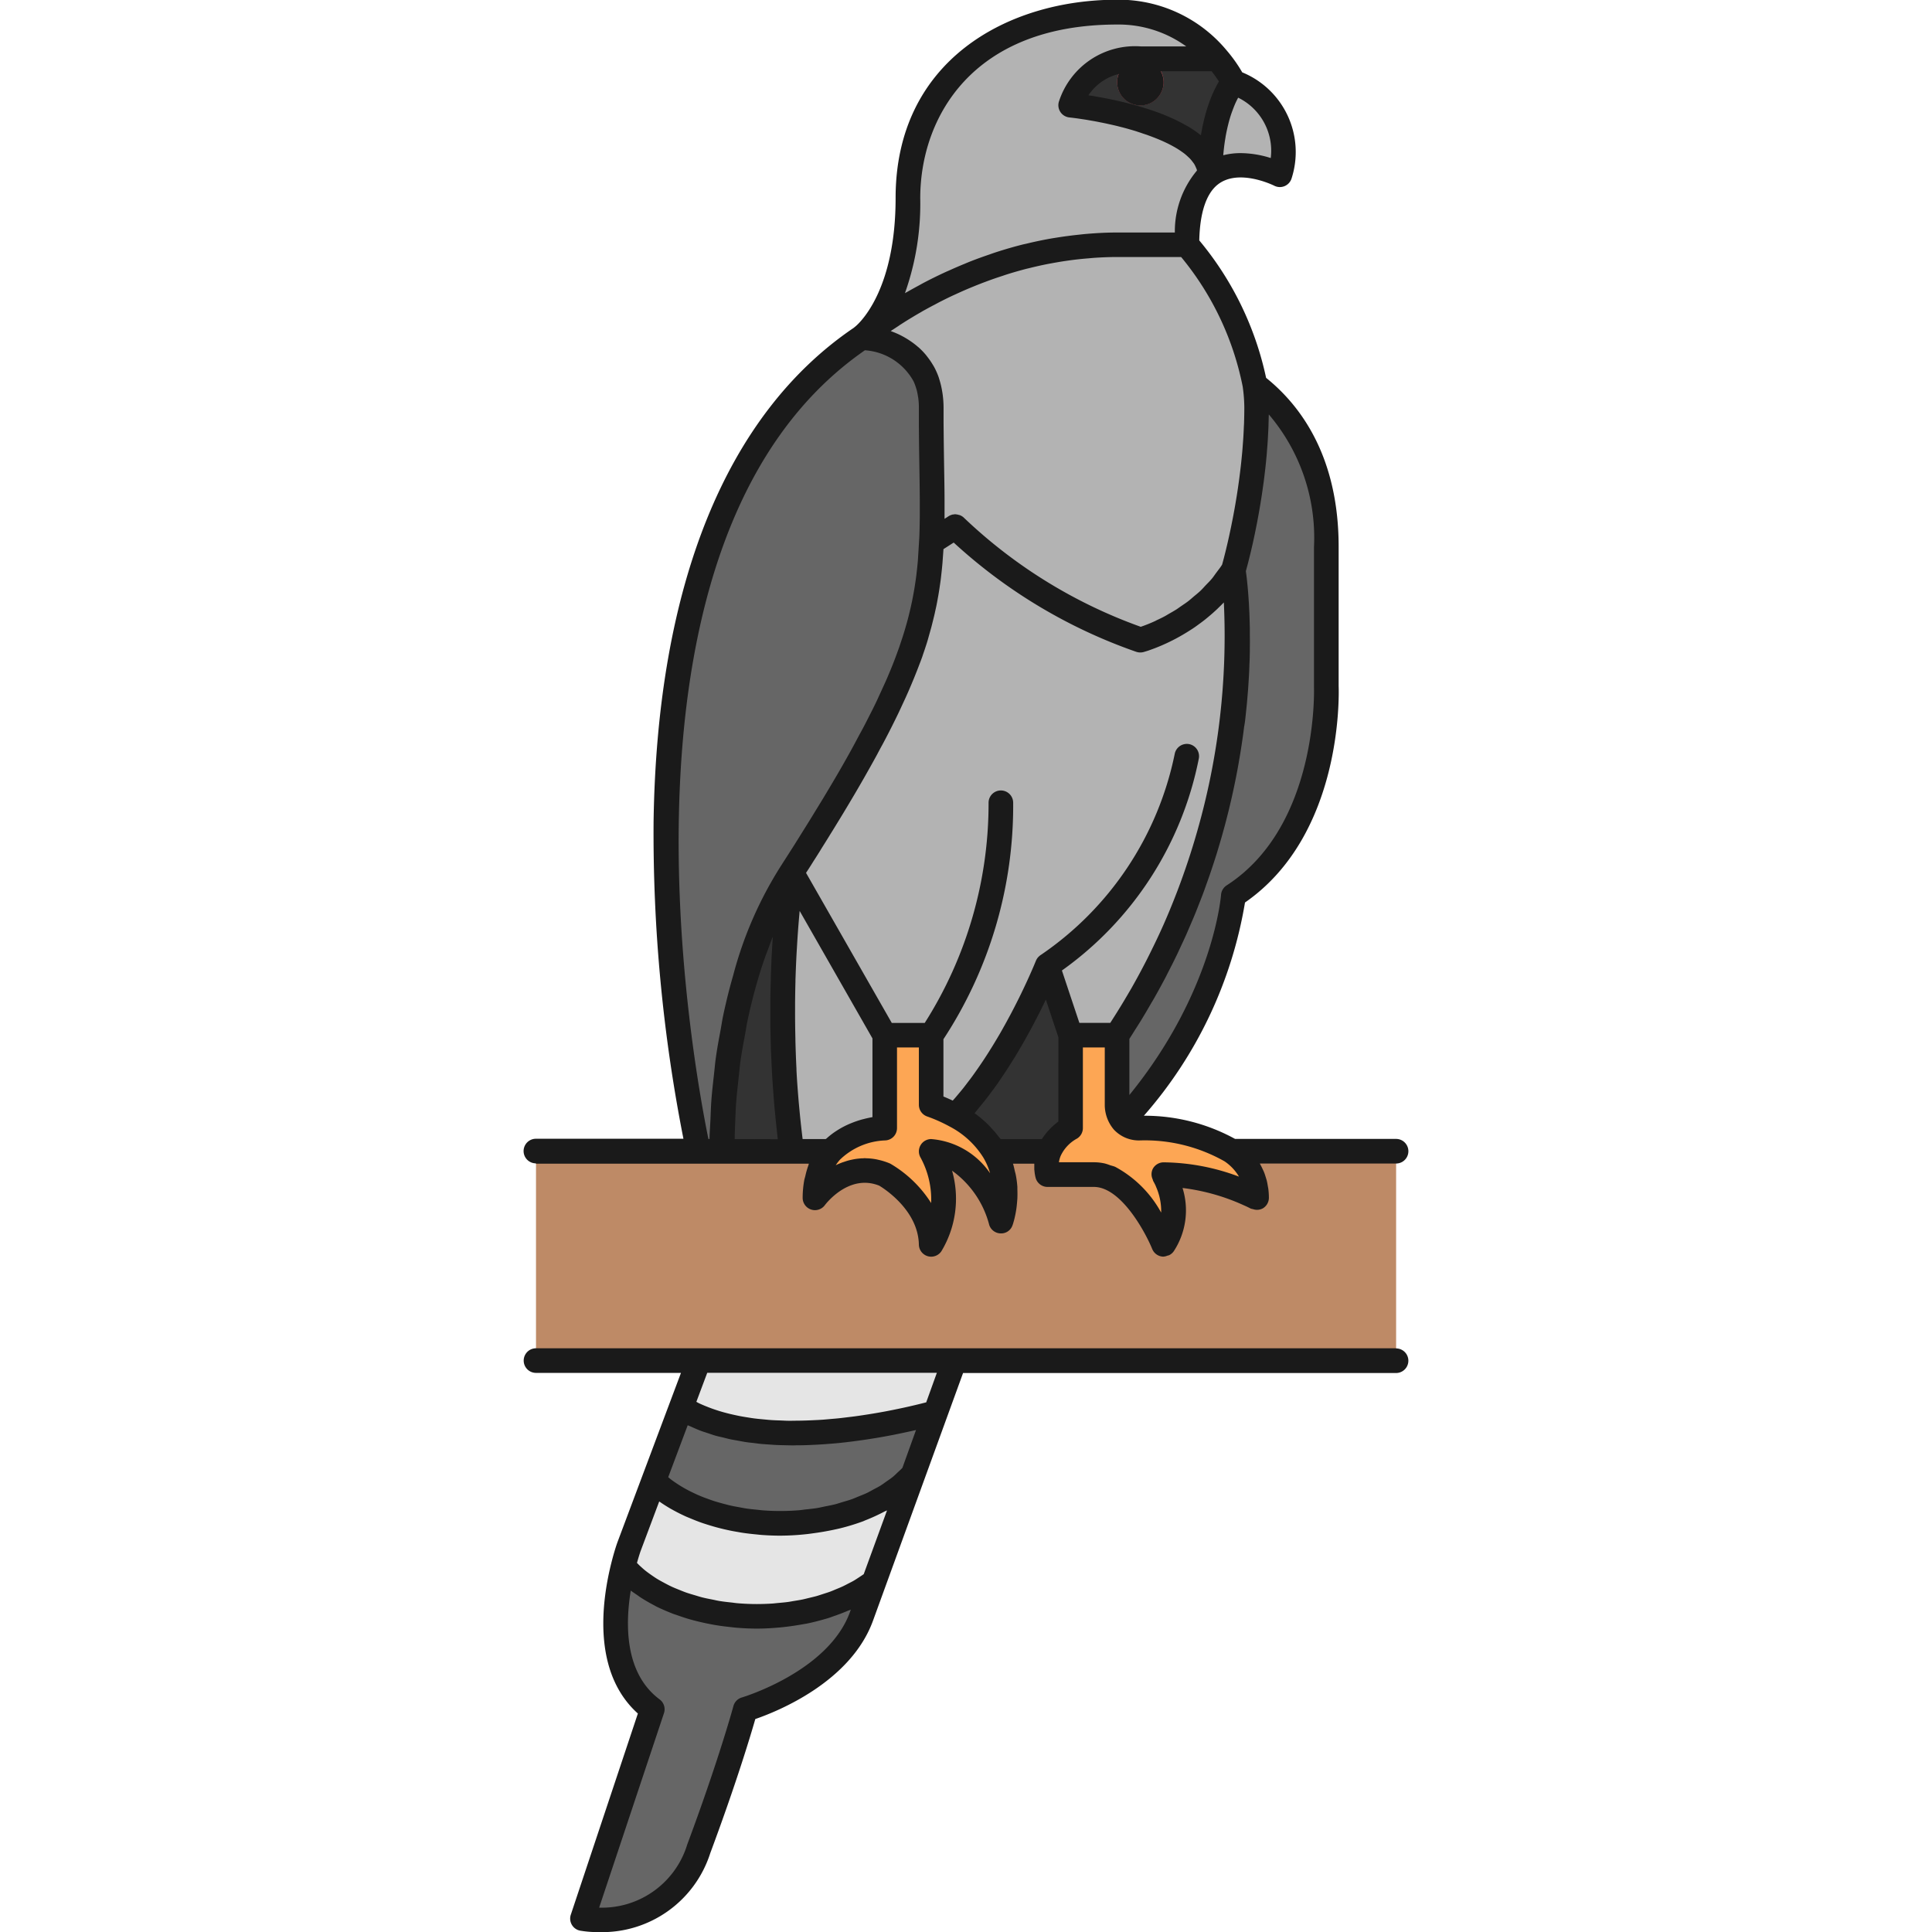 <?xml version="1.0" encoding="utf-8"?>
<!-- Uploaded to: SVG Repo, www.svgrepo.com, Generator: SVG Repo Mixer Tools -->
<svg width="800px" height="800px" viewBox="-31.93 0 117.794 117.794" xmlns="http://www.w3.org/2000/svg">
  <g id="Group_1617" data-name="Group 1617" transform="translate(-726.736 -856.077)">
    <g id="Group_1615" data-name="Group 1615">
      <g id="Group_1530" data-name="Group 1530">
        <g id="Group_1529" data-name="Group 1529">
          <g id="Group_1528" data-name="Group 1528">
            <path id="Path_979" data-name="Path 979" d="M747.328,876.67s.062-.045.161-.132C747.384,876.622,747.328,876.67,747.328,876.67Z" fill="none"/>
          </g>
        </g>
      </g>
      <g id="Group_1533" data-name="Group 1533">
        <g id="Group_1532" data-name="Group 1532">
          <g id="Group_1531" data-name="Group 1531">
            <path id="Path_980" data-name="Path 980" d="M760.084,862.5c.877-3.037,4.252-2.835,4.252-2.835h4.7a7.848,7.848,0,0,0-6.115-2.835c-6.374,0-12.756,3.466-12.756,11.339,0,5.613-2.081,7.848-2.674,8.372A26.22,26.22,0,0,1,762.919,871h4.252c0-2.338.6-3.6,1.417-4.243v-.009C768.588,863.413,760.084,862.5,760.084,862.5Z" fill="#b3b3b3"/>
          </g>
        </g>
      </g>
      <g id="Group_1536" data-name="Group 1536">
        <g id="Group_1535" data-name="Group 1535">
          <g id="Group_1534" data-name="Group 1534">
            <path id="Path_981" data-name="Path 981" d="M772.84,866.749a4.576,4.576,0,0,0-2.835-5.67s-1.417,1.645-1.417,5.679C770.267,865.429,772.84,866.749,772.84,866.749Z" fill="#b3b3b3"/>
          </g>
        </g>
      </g>
      <g id="Group_1539" data-name="Group 1539">
        <g id="Group_1538" data-name="Group 1538">
          <g id="Group_1537" data-name="Group 1537">
            <circle id="Ellipse_129" data-name="Ellipse 129" cx="1.417" cy="1.417" r="1.417" transform="translate(762.919 859.662)" fill="#7a7a7a"/>
          </g>
        </g>
      </g>
      <g id="Group_1542" data-name="Group 1542">
        <g id="Group_1541" data-name="Group 1541">
          <g id="Group_1540" data-name="Group 1540">
            <path id="Path_982" data-name="Path 982" d="M769.034,859.662h-4.7s-3.375-.2-4.252,2.835c0,0,8.5.916,8.5,4.252v.009c0-4.034,1.417-5.679,1.417-5.679A7.417,7.417,0,0,0,769.034,859.662Z" fill="#333"/>
          </g>
        </g>
      </g>
      <g id="Group_1545" data-name="Group 1545">
        <g id="Group_1544" data-name="Group 1544">
          <g id="Group_1543" data-name="Group 1543">
            <path id="Path_983" data-name="Path 983" d="M751.586,882.091c0-.076,0-.15,0-.227C751.584,881.941,751.585,882.015,751.586,882.091Z" fill="none"/>
          </g>
        </g>
      </g>
      <g id="Group_1548" data-name="Group 1548">
        <g id="Group_1547" data-name="Group 1547">
          <g id="Group_1546" data-name="Group 1546">
            <path id="Path_984" data-name="Path 984" d="M751.594,882.948v0Z" fill="none"/>
          </g>
        </g>
      </g>
      <g id="Group_1551" data-name="Group 1551">
        <g id="Group_1550" data-name="Group 1550">
          <g id="Group_1549" data-name="Group 1549">
            <path id="Path_985" data-name="Path 985" d="M751.593,883.575a.75.75,0,0,1-.75-.741l-.007-.737a.749.749,0,0,1,.744-.755h0a.751.751,0,0,1,.752.744l.007.73a.75.75,0,0,1-.741.759Z" fill="#7a7a7a"/>
          </g>
        </g>
      </g>
      <g id="Group_1554" data-name="Group 1554">
        <g id="Group_1553" data-name="Group 1553">
          <g id="Group_1552" data-name="Group 1552">
            <path id="Path_986" data-name="Path 986" d="M751.584,882.614a.749.749,0,0,1-.75-.745c0-.309,0-.623,0-.947a.75.75,0,0,1,1.5,0c0,.32,0,.632,0,.937v.005a.75.75,0,0,1-.745.75Z" fill="#7a7a7a"/>
          </g>
        </g>
      </g>
      <g id="Group_1557" data-name="Group 1557">
        <g id="Group_1556" data-name="Group 1556">
          <g id="Group_1555" data-name="Group 1555">
            <path id="Path_987" data-name="Path 987" d="M745.466,927.026h-2.39a.75.75,0,0,1,0-1.5h2.39a.75.75,0,0,1,0,1.5Z" fill="#7a7a7a"/>
          </g>
        </g>
      </g>
      <g id="Group_1560" data-name="Group 1560">
        <g id="Group_1559" data-name="Group 1559">
          <g id="Group_1558" data-name="Group 1558">
            <path id="Path_988" data-name="Path 988" d="M775.675,897.93v-8.5c0-5.435-2.364-8.371-4.361-9.884a9.919,9.919,0,0,1,.109,1.38,39.737,39.737,0,0,1-1.418,9.921,43.255,43.255,0,0,1-7.086,28.347v4.252a1.6,1.6,0,0,0,.36,1c6.259-6.968,6.726-13.758,6.726-13.758C776.049,906.787,775.675,897.93,775.675,897.93Z" fill="#666"/>
          </g>
        </g>
      </g>
      <g id="Group_1563" data-name="Group 1563">
        <g id="Group_1562" data-name="Group 1562">
          <g id="Group_1561" data-name="Group 1561">
            <path id="Path_989" data-name="Path 989" d="M743.076,910.018a.751.751,0,0,1-.75-.75.751.751,0,0,1,.119-.405c.281-.437.551-.859.813-1.274a.75.75,0,0,1,1.384.4.742.742,0,0,1-.116.4c-.265.418-.536.844-.819,1.283A.748.748,0,0,1,743.076,910.018Z" fill="#7a7a7a"/>
          </g>
        </g>
      </g>
      <g id="Group_1566" data-name="Group 1566">
        <g id="Group_1565" data-name="Group 1565">
          <g id="Group_1564" data-name="Group 1564">
            <path id="Path_990" data-name="Path 990" d="M760.084,924.859V919.19l-1.417-4.252s-2.242,5.68-5.6,9.167a6,6,0,0,1,2.342,2.171h3.378A2.991,2.991,0,0,1,760.084,924.859Z" fill="#333"/>
          </g>
        </g>
      </g>
      <g id="Group_1569" data-name="Group 1569">
        <g id="Group_1568" data-name="Group 1568">
          <g id="Group_1567" data-name="Group 1567">
            <path id="Path_991" data-name="Path 991" d="M751.644,886.674v0c-.005-1.138-.033-2.361-.05-3.723v-.123q0-.36-.007-.734c0-.076,0-.15,0-.227,0-.307,0-.62,0-.942,0-4.129-4.252-4.252-4.252-4.252-18.55,12.5-9.921,49.606-9.921,49.606h1.417a37.719,37.719,0,0,1,1.418-10.509,22.891,22.891,0,0,1,2.834-6.5c.282-.437.552-.862.816-1.278.084-.132.164-.26.245-.389.179-.284.355-.564.525-.838l.264-.427c.164-.265.322-.525.478-.781.076-.126.155-.253.229-.377.216-.358.426-.709.627-1.051l.1-.167c.173-.3.342-.587.5-.872.074-.129.145-.255.217-.383.114-.2.227-.4.336-.6.074-.135.148-.269.22-.4.1-.188.2-.373.3-.556.066-.125.134-.251.2-.373.126-.242.247-.478.365-.712.068-.135.134-.268.2-.4.092-.186.183-.371.269-.553.06-.125.117-.248.174-.371.068-.146.135-.291.2-.434.057-.125.112-.25.166-.374s.118-.273.175-.408c.05-.119.1-.239.15-.357.067-.166.131-.328.194-.49s.129-.339.19-.506c.047-.128.094-.255.138-.381s.081-.237.12-.355.073-.221.108-.331.074-.236.109-.352.062-.214.092-.32.066-.23.1-.343.059-.233.088-.349c.048-.192.092-.383.134-.572.021-.1.044-.2.064-.3.024-.116.045-.232.067-.348.018-.093.034-.186.05-.278.021-.116.04-.233.058-.349.014-.09.027-.181.04-.272.017-.117.034-.234.049-.351.008-.065.015-.13.023-.194q.044-.369.075-.738c.007-.078.014-.155.02-.233.01-.128.019-.257.027-.386l.015-.233.018-.359,0-.04c0-.067.005-.134.008-.2.019-.515.029-1.039.031-1.582v-.029C751.646,887.077,751.645,886.877,751.644,886.674Z" fill="#666"/>
          </g>
        </g>
      </g>
      <g id="Group_1572" data-name="Group 1572">
        <g id="Group_1571" data-name="Group 1571">
          <g id="Group_1570" data-name="Group 1570">
            <path id="Path_992" data-name="Path 992" d="M771.314,879.542c-.638-4.57-4.143-8.541-4.143-8.541h-4.252a26.22,26.22,0,0,0-15.43,5.537c-.1.087-.161.132-.161.132s4.252.123,4.252,4.252c0,.322,0,.635,0,.942,0,.077,0,.151,0,.227,0,.249,0,.495.007.734v.123c.018,1.364.045,2.585.05,3.723v0h0c0,.2,0,.4,0,.6v.029c0,.542-.012,1.068-.031,1.582,0,.067-.005.134-.008.2l0,.04,1.442-.938a31.143,31.143,0,0,0,11.29,6.906,10.566,10.566,0,0,0,5.669-4.252,39.737,39.737,0,0,0,1.418-9.921A9.919,9.919,0,0,0,771.314,879.542Z" fill="#b3b3b3"/>
          </g>
        </g>
      </g>
      <g id="Group_1575" data-name="Group 1575">
        <g id="Group_1574" data-name="Group 1574">
          <g id="Group_1573" data-name="Group 1573">
            <path id="Path_993" data-name="Path 993" d="M743.076,909.268a22.891,22.891,0,0,0-2.834,6.5,37.719,37.719,0,0,0-1.418,10.509h4.252A64.9,64.9,0,0,1,743.076,909.268Z" fill="#333"/>
          </g>
        </g>
      </g>
      <g id="Group_1578" data-name="Group 1578">
        <g id="Group_1577" data-name="Group 1577">
          <g id="Group_1576" data-name="Group 1576">
            <path id="Path_994" data-name="Path 994" d="M743.076,926.276h2.389a4.918,4.918,0,0,1,3.281-1.417V919.19l-5.67-9.922A64.9,64.9,0,0,0,743.076,926.276Z" fill="#b3b3b3"/>
          </g>
        </g>
      </g>
      <g id="Group_1581" data-name="Group 1581">
        <g id="Group_1580" data-name="Group 1580">
          <g id="Group_1579" data-name="Group 1579">
            <path id="Path_995" data-name="Path 995" d="M764.336,895.095a31.143,31.143,0,0,1-11.29-6.906l-1.442.938c-.005.12-.012.24-.018.359l-.015.233c-.008.129-.017.258-.027.386-.006.078-.013.155-.02.233q-.031.369-.075.738c-.008.064-.015.129-.023.194-.015.117-.032.234-.049.351-.013.091-.026.182-.04.272-.018.116-.037.233-.058.349-.016.092-.032.185-.05.278-.021.116-.043.232-.067.348-.02.1-.043.2-.064.3-.042.189-.086.38-.134.572-.029.116-.057.231-.088.349s-.064.228-.1.343-.06.212-.092.32-.072.234-.109.352-.071.22-.108.331-.079.236-.12.355-.091.253-.138.381q-.091.249-.19.506c-.063.162-.127.324-.194.49-.048.118-.1.238-.15.357-.057.135-.115.271-.175.408s-.109.249-.166.374c-.064.143-.131.288-.2.434-.057.123-.114.246-.174.371-.086.182-.177.367-.269.553-.065.133-.131.266-.2.4-.118.233-.239.47-.365.712-.064.122-.132.248-.2.373-.1.183-.2.368-.3.556-.072.133-.146.267-.22.4-.109.2-.222.4-.336.6-.072.127-.143.254-.217.383-.162.285-.331.575-.5.872l-.1.167c-.2.341-.411.693-.627,1.051-.074.124-.153.251-.229.377-.156.256-.314.516-.478.781-.086.141-.175.283-.264.427-.17.274-.346.554-.525.838-.081.129-.161.257-.245.389-.264.416-.534.841-.816,1.278l5.67,9.922h2.834a25.049,25.049,0,0,0,4.252-14.174,25.049,25.049,0,0,1-4.252,14.174v4.252a9.97,9.97,0,0,1,1.484.663c3.361-3.487,5.6-9.167,5.6-9.167a20.171,20.171,0,0,0,8.5-12.756,20.171,20.171,0,0,1-8.5,12.756l1.417,4.252h2.835a43.255,43.255,0,0,0,7.086-28.347A10.566,10.566,0,0,1,764.336,895.095Z" fill="#b3b3b3"/>
          </g>
        </g>
      </g>
      <g id="Group_1584" data-name="Group 1584">
        <g id="Group_1583" data-name="Group 1583">
          <g id="Group_1582" data-name="Group 1582">
            <path id="Path_996" data-name="Path 996" d="M743.892,908.74a.75.75,0,0,1-.634-1.151l.245-.388a.75.75,0,0,1,1.269.8l-.246.39A.749.749,0,0,1,743.892,908.74Z" fill="#7a7a7a"/>
          </g>
        </g>
      </g>
      <g id="Group_1587" data-name="Group 1587">
        <g id="Group_1586" data-name="Group 1586">
          <g id="Group_1585" data-name="Group 1585">
            <path id="Path_997" data-name="Path 997" d="M769.908,926.276a3.334,3.334,0,0,1,1.515,2.835,13,13,0,0,0-5.67-1.417,4.142,4.142,0,0,1,0,4.252s-1.732-4.252-4.252-4.252h-2.834a2.288,2.288,0,0,1,.117-1.418h-3.378a5.324,5.324,0,0,1,.426,4.252c-1.369-4.08-3.9-4.247-4.218-4.252h-.034a5.644,5.644,0,0,1,0,5.67c-.058-2.723-2.834-4.252-2.834-4.252-2.456-1.037-4.252,1.417-4.252,1.417a4.071,4.071,0,0,1,.971-2.835H727.486v12.756h52.441V926.276Z" fill="#be8a66"/>
          </g>
        </g>
      </g>
      <g id="Group_1590" data-name="Group 1590">
        <g id="Group_1589" data-name="Group 1589">
          <g id="Group_1588" data-name="Group 1588">
            <path id="Path_998" data-name="Path 998" d="M771.423,929.111a3.334,3.334,0,0,0-1.515-2.835,10.761,10.761,0,0,0-5.572-1.417,1.339,1.339,0,0,1-1.057-.415,1.6,1.6,0,0,1-.36-1V919.19h-2.835v5.669a2.991,2.991,0,0,0-1.3,1.417,2.288,2.288,0,0,0-.117,1.418H761.5c2.52,0,4.252,4.252,4.252,4.252a4.142,4.142,0,0,0,0-4.252A13,13,0,0,1,771.423,929.111Z" fill="#fda654"/>
          </g>
        </g>
      </g>
      <g id="Group_1593" data-name="Group 1593">
        <g id="Group_1592" data-name="Group 1592">
          <g id="Group_1591" data-name="Group 1591">
            <path id="Path_999" data-name="Path 999" d="M755.406,926.276h0a6,6,0,0,0-2.342-2.171,9.97,9.97,0,0,0-1.484-.663V919.19h-2.834v5.669a4.918,4.918,0,0,0-3.281,1.417h0a4.071,4.071,0,0,0-.971,2.835s1.8-2.454,4.252-1.417c0,0,2.776,1.529,2.834,4.252a5.644,5.644,0,0,0,0-5.67h.034c.318.005,2.849.172,4.218,4.252A5.324,5.324,0,0,0,755.406,926.276Z" fill="#fda654"/>
          </g>
        </g>
      </g>
      <g id="Group_1596" data-name="Group 1596">
        <g id="Group_1595" data-name="Group 1595">
          <g id="Group_1594" data-name="Group 1594">
            <path id="Path_1000" data-name="Path 1000" d="M732.8,951.589c-.529,2.129-1.166,6.512,1.775,8.7l-4.252,12.756a6.3,6.3,0,0,0,7.087-4.252c1.971-5.3,2.835-8.5,2.835-8.5s5.62-1.631,7.086-5.669c.205-.565.465-1.28.758-2.085a12.073,12.073,0,0,1-7.136,2.085C737.409,954.623,734.34,953.392,732.8,951.589Z" fill="#666"/>
          </g>
        </g>
      </g>
      <g id="Group_1599" data-name="Group 1599">
        <g id="Group_1598" data-name="Group 1598">
          <g id="Group_1597" data-name="Group 1597">
            <path id="Path_1001" data-name="Path 1001" d="M742.368,948.953a11.453,11.453,0,0,1-7.715-2.576l-1.5,3.994s-.172.471-.358,1.218c1.543,1.8,4.612,3.034,8.153,3.034a12.073,12.073,0,0,0,7.136-2.085c.686-1.888,1.56-4.293,2.382-6.551C748.908,947.754,745.865,948.953,742.368,948.953Z" fill="#e5e5e5"/>
          </g>
        </g>
      </g>
      <g id="Group_1602" data-name="Group 1602">
        <g id="Group_1601" data-name="Group 1601">
          <g id="Group_1600" data-name="Group 1600">
            <path id="Path_1002" data-name="Path 1002" d="M734.572,941.867" fill="none" stroke="#7a7a7a" stroke-linecap="round" stroke-linejoin="round" stroke-width="3"/>
          </g>
        </g>
      </g>
      <g id="Group_1605" data-name="Group 1605">
        <g id="Group_1604" data-name="Group 1604">
          <g id="Group_1603" data-name="Group 1603">
            <path id="Path_1003" data-name="Path 1003" d="M736.328,941.909l-1.675,4.468a11.453,11.453,0,0,0,7.715,2.576c3.5,0,6.54-1.2,8.1-2.966.5-1.365.973-2.675,1.376-3.784C748.9,943,741.013,944.73,736.328,941.909Z" fill="#666"/>
          </g>
        </g>
      </g>
      <g id="Group_1608" data-name="Group 1608">
        <g id="Group_1607" data-name="Group 1607">
          <g id="Group_1606" data-name="Group 1606">
            <path id="Path_1004" data-name="Path 1004" d="M737.407,939.032l-1.079,2.877c4.685,2.821,12.576,1.091,15.516.294L753,939.032Z" fill="#e5e5e5"/>
          </g>
        </g>
      </g>
      <g id="Group_1611" data-name="Group 1611">
        <g id="Group_1610" data-name="Group 1610">
          <g id="Group_1609" data-name="Group 1609">
            <circle id="Ellipse_130" data-name="Ellipse 130" cx="1.417" cy="1.417" r="1.417" transform="translate(762.919 859.662)" fill="#f95b67"/>
          </g>
        </g>
      </g>
      <g id="Group_1614" data-name="Group 1614">
        <g id="Group_1613" data-name="Group 1613">
          <g id="Group_1612" data-name="Group 1612">
            <path id="Path_1005" data-name="Path 1005" d="M734.572,941.867" fill="none" stroke="#1a1a1a" stroke-linecap="round" stroke-linejoin="round" stroke-width="3"/>
          </g>
        </g>
      </g>
    </g>
    <g id="Group_1616" data-name="Group 1616">
      <path id="Path_1006" data-name="Path 1006" d="M727.486,927.026h16.638c-.015.035-.019.076-.033.112a4.927,4.927,0,0,0-.18.623c-.024.105-.059.2-.077.312a6.058,6.058,0,0,0-.09,1.038.75.75,0,0,0,1.353.445c.06-.08,1.47-1.931,3.316-1.189.281.168,2.372,1.489,2.417,3.595a.75.75,0,0,0,1.369.408,6.2,6.2,0,0,0,.654-4.917,5.883,5.883,0,0,1,2.268,3.314.75.75,0,0,0,.7.511.733.733,0,0,0,.715-.487c.005-.011.02-.054.041-.119.007-.024.014-.051.023-.083.018-.059.036-.124.057-.208.012-.047.022-.1.034-.151.02-.088.037-.181.056-.287.012-.067.022-.132.032-.205.016-.117.028-.243.039-.375.006-.076.013-.147.017-.227.008-.177.006-.364,0-.559,0-.045,0-.086,0-.131a5.926,5.926,0,0,0-.1-.752c-.014-.072-.038-.146-.055-.22-.035-.148-.064-.3-.113-.448h1.3c0,.013,0,.023,0,.035,0,.1,0,.189,0,.273,0,.033,0,.06.006.091q.008.092.018.168c0,.028.007.051.011.075.008.048.015.088.023.123,0,.015.006.028.009.04.009.039.017.068.021.081a.751.751,0,0,0,.718.532H761.5c1.646,0,3.126,2.733,3.557,3.785a.751.751,0,0,0,.624.463c.024,0,.047,0,.071,0a.739.739,0,0,0,.234-.059.711.711,0,0,0,.1-.026.741.741,0,0,0,.293-.255,4.552,4.552,0,0,0,.526-3.844,12.693,12.693,0,0,1,3.692,1.035c.087.039.16.072.223.1.091.045.153.075.187.093l.049.025h0a.705.705,0,0,0,.144.036.737.737,0,0,0,.6-.046.751.751,0,0,0,.37-.646,4.552,4.552,0,0,0-.034-.54c-.007-.06-.022-.117-.031-.176-.019-.114-.038-.229-.067-.34-.017-.067-.04-.131-.06-.2-.031-.1-.062-.2-.1-.295-.026-.066-.058-.13-.088-.194-.042-.092-.086-.183-.136-.271-.013-.024-.022-.049-.036-.072h8.307a.75.75,0,0,0,0-1.5h-9.816a11.475,11.475,0,0,0-5.561-1.414,26.241,26.241,0,0,0,6.165-13c5.948-4.122,5.731-12.638,5.71-13.2v-8.489c0-5.538-2.351-8.636-4.423-10.3a19.4,19.4,0,0,0-4.074-8.378c.035-1.669.419-2.848,1.126-3.407,1.275-1.008,3.424.06,3.445.071a.748.748,0,0,0,1.055-.44,5.248,5.248,0,0,0-3.007-6.472,8.831,8.831,0,0,0-.942-1.329,8.56,8.56,0,0,0-6.686-3.1c-6.723,0-13.506,3.738-13.506,12.089,0,5.364-1.99,7.425-2.412,7.8l-.144.119c-7.763,5.267-11.981,15.659-12.2,30.064a96.186,96.186,0,0,0,1.82,19.376h-8.995a.75.75,0,0,0,0,1.5Zm12.113-1.5c.006-.369.019-.736.035-1.1s.027-.746.054-1.113c.037-.512.1-1.014.151-1.517.038-.338.066-.681.113-1.015.077-.549.177-1.085.278-1.622.051-.274.09-.555.147-.826.17-.8.363-1.588.586-2.357.149-.518.3-1,.463-1.461.074-.216.149-.4.224-.6.083-.224.166-.459.248-.666l.02-.046,0,.069c-.015.224-.028.465-.041.7-.008.151-.018.292-.026.448q-.028.6-.049,1.258c0,.112,0,.234-.007.348-.009.335-.017.671-.02,1.023,0,.177,0,.363,0,.544,0,.3,0,.607,0,.923,0,.205.008.418.012.628.007.3.013.608.023.921.008.225.019.455.029.684.014.312.029.624.048.943.014.239.031.48.048.722.022.321.046.642.074.968.021.249.046.5.07.753.032.33.068.662.106,1,.015.133.026.262.042.4Zm5.6-.037c-.016.014-.033.023-.048.037h-1.409c-.016-.125-.031-.251-.045-.375q-.084-.712-.149-1.411c-.018-.193-.037-.387-.053-.577-.052-.629-.1-1.251-.129-1.857l0-.074c-.03-.59-.05-1.163-.064-1.726,0-.185-.007-.365-.01-.546-.007-.407-.011-.807-.01-1.2,0-.177,0-.354,0-.527q.006-.675.023-1.307c0-.077,0-.16.005-.236.016-.491.036-.957.059-1.4.007-.139.015-.269.023-.4.018-.308.036-.606.056-.887.01-.134.019-.268.029-.4q.033-.418.066-.789c.006-.064.011-.134.017-.2L748,919.389v4.8c-.172.029-.37.073-.579.128l-.069.017a5.9,5.9,0,0,0-.638.219c-.036.014-.07.027-.106.043a5.179,5.179,0,0,0-.657.337c-.039.023-.076.047-.115.072A4.534,4.534,0,0,0,745.2,925.489ZM767.3,901.444a.754.754,0,0,0-.872.6,19.56,19.56,0,0,1-8.14,12.24.7.7,0,0,0-.153.123c-.009.009-.021.016-.029.025l-.005.006a.812.812,0,0,0-.137.221c-.008.021-.323.809-.882,1.961l-.011.024q-.132.272-.281.566l-.037.073q-.14.276-.294.568l-.058.109c-.1.184-.2.373-.307.565-.027.05-.056.1-.085.151-.1.181-.2.363-.312.547l-.114.193q-.153.258-.314.518c-.048.078-.1.155-.145.232q-.155.246-.316.49-.084.128-.171.255-.155.23-.315.457c-.067.094-.134.188-.2.281-.1.141-.207.279-.313.417-.075.1-.152.2-.229.3-.1.129-.207.255-.312.381-.084.1-.168.2-.254.3-.04.046-.081.089-.121.134-.183-.087-.372-.171-.566-.25v-3.493a25.928,25.928,0,0,0,4.252-14.417.75.75,0,0,0-1.5,0,24.936,24.936,0,0,1-3.892,13.424h-2.009l-5.228-9.15c.2-.3.386-.6.573-.9l.246-.39q.269-.427.528-.844l.131-.214.134-.214c.164-.266.323-.527.481-.785l.23-.379c.217-.361.428-.714.63-1.057l.1-.17q.261-.447.507-.877l.218-.387c.116-.2.229-.408.34-.606l.223-.407c.1-.191.2-.378.323-.6l.179-.338c.129-.245.251-.484.37-.72l.221-.444c.087-.177.174-.354.255-.526l.38-.82c.058-.129.115-.256.17-.382s.12-.278.178-.416l.153-.365c.069-.17.135-.336.2-.5s.133-.348.2-.518c.048-.131.1-.263.142-.394s.084-.244.124-.366l.119-.364c.036-.115.071-.228.1-.339l.1-.357c.031-.109.063-.219.092-.329l.091-.362c.049-.2.1-.395.139-.591l.066-.3c.025-.121.048-.242.069-.36l.053-.29c.02-.12.04-.24.059-.36l.041-.279c.018-.121.036-.243.052-.371l.022-.2c.03-.253.056-.507.078-.76l.062-.857.624-.4a31.962,31.962,0,0,0,11.127,6.66.774.774,0,0,0,.238.041l.014,0a.756.756,0,0,0,.194-.025l.057-.017.051-.015.077-.024.077-.024.113-.039.1-.036.142-.052.124-.047.227-.092.156-.066c.084-.037.171-.075.262-.117l.146-.069.238-.117.168-.087c.082-.043.165-.089.251-.136l.174-.1c.093-.053.187-.11.282-.169.053-.033.106-.064.16-.1.148-.093.3-.191.447-.3l.075-.055c.128-.092.256-.187.385-.287.054-.042.107-.088.161-.131.1-.082.2-.166.3-.253.06-.052.119-.106.179-.161.1-.087.191-.178.285-.271.059-.057.117-.114.175-.174.028-.029.058-.056.086-.086a43.256,43.256,0,0,1-1.617,13.927l-.008.028c-.337,1.186-.74,2.408-1.215,3.652-.027.071-.055.142-.082.212-.237.611-.489,1.226-.764,1.846v0c-.26.587-.544,1.179-.84,1.773-.056.113-.112.226-.17.34q-.449.88-.953,1.768c-.054.094-.112.189-.167.283q-.454.782-.956,1.565c-.051.08-.1.16-.154.241h-1.882l-.517-1.549-.548-1.646a20.791,20.791,0,0,0,8.348-12.928.716.716,0,0,0,.013-.137A.751.751,0,0,0,767.3,901.444ZM751.58,925.526a.751.751,0,0,0-.663,1.1,5.341,5.341,0,0,1,.661,2.8,7.321,7.321,0,0,0-2.47-2.389.642.642,0,0,0-.07-.034,4.043,4.043,0,0,0-.692-.216c-.041-.009-.082-.02-.122-.027a3.7,3.7,0,0,0-.629-.063c-.018,0-.037-.006-.054-.006-.041,0-.08.007-.121.008-.086,0-.171.008-.256.017-.065.006-.13.014-.194.024-.083.013-.165.029-.246.047-.061.013-.121.026-.18.042-.087.023-.171.051-.255.08-.05.016-.1.031-.149.05-.13.049-.257.1-.379.163a2.666,2.666,0,0,1,.263-.345,4.186,4.186,0,0,1,2.729-1.168.75.75,0,0,0,.743-.75V919.94h1.334v3.5a.751.751,0,0,0,.5.706,9.268,9.268,0,0,1,1.373.613,5.308,5.308,0,0,1,2.06,1.9,4.065,4.065,0,0,1,.408.95A4.808,4.808,0,0,0,751.58,925.526Zm7.754-1.069a4.079,4.079,0,0,0-.508.445c-.041.041-.079.083-.117.126a3.458,3.458,0,0,0-.344.447c-.011.018-.028.033-.039.051h-2.512c-.031-.045-.076-.084-.109-.129a6.039,6.039,0,0,0-.461-.546c-.069-.074-.133-.15-.208-.222a7,7,0,0,0-.8-.673l-.01-.008c.039-.045.075-.094.113-.139.107-.125.209-.253.312-.382.149-.183.3-.366.438-.554.1-.134.2-.268.3-.4.137-.189.272-.378.4-.569.094-.138.186-.274.277-.411.127-.193.25-.384.371-.577.085-.135.169-.268.251-.4.12-.2.234-.391.347-.584.073-.126.146-.25.216-.373.114-.2.221-.4.327-.592.059-.109.12-.219.177-.326.111-.208.212-.406.312-.6.043-.083.089-.17.129-.251.135-.271.261-.529.375-.767l.765,2.3Zm10.14,2.431a2.926,2.926,0,0,1,.873.928,13.4,13.4,0,0,0-4.593-.872.752.752,0,0,0-.658.388.736.736,0,0,0-.009.655.64.64,0,0,0,.031.1v0h0l.007.013.019.031.041.078.019.036c.024.046.051.1.079.168l0,.006a3.687,3.687,0,0,1,.32,1.59,6.946,6.946,0,0,0-2.795-2.786c-.1-.044-.209-.069-.313-.1a3.254,3.254,0,0,0-.321-.107,3.019,3.019,0,0,0-.677-.076h-2.129a1.656,1.656,0,0,1,.105-.384h0a2.3,2.3,0,0,1,.993-1.058.748.748,0,0,0,.363-.642V919.94h1.335v3.483c0,.011,0,.034,0,.066a2.337,2.337,0,0,0,.552,1.456h0a2.083,2.083,0,0,0,1.615.663A9.854,9.854,0,0,1,769.474,926.888Zm1.257-26.976c.02-.177.038-.349.055-.521.016-.146.031-.293.045-.436.015-.17.029-.335.042-.5.012-.139.024-.28.034-.417.011-.166.021-.325.031-.487.007-.128.016-.259.023-.384.009-.168.014-.33.021-.494,0-.111.01-.225.014-.334.006-.2.01-.4.013-.592,0-.06,0-.125,0-.185q.006-.378,0-.731c0-.07,0-.135,0-.2,0-.161,0-.322-.007-.475,0-.091-.005-.176-.008-.264,0-.122-.007-.246-.011-.362,0-.086-.008-.164-.011-.246-.006-.112-.011-.224-.017-.329,0-.074-.008-.141-.013-.212-.006-.1-.012-.2-.019-.3-.005-.067-.01-.128-.015-.191-.007-.089-.014-.177-.021-.258-.005-.06-.01-.114-.015-.17-.008-.077-.015-.151-.022-.22-.005-.047-.009-.089-.014-.133-.007-.068-.014-.132-.021-.191-.005-.037-.008-.069-.013-.1-.006-.056-.013-.107-.019-.152l-.009-.069-.008-.06.021-.076.018-.067.054-.2c.007-.028.014-.052.022-.083.02-.079.043-.168.066-.261.01-.037.018-.07.028-.11.033-.133.069-.278.106-.436l.008-.034c.034-.146.069-.3.106-.464.013-.059.027-.123.04-.184.027-.123.054-.249.082-.381.015-.076.031-.156.047-.235.026-.127.052-.257.078-.392.017-.087.034-.175.05-.265.026-.136.051-.275.076-.418.017-.1.034-.19.05-.287.025-.148.05-.3.074-.453.016-.1.031-.194.046-.294.026-.168.05-.339.074-.513.013-.091.026-.181.039-.274q.043-.337.084-.687c.005-.045.011-.088.016-.134q.047-.42.085-.853c.006-.075.011-.152.017-.228.018-.214.035-.429.048-.647.007-.105.012-.21.017-.315.011-.193.021-.387.028-.582,0-.117.007-.235.009-.352s.008-.219.01-.329a11.584,11.584,0,0,1,2.755,8.086v8.536c0,.084.292,8.469-5.326,12.093a.75.75,0,0,0-.341.579c-.005.062-.465,5.907-5.589,12.2v-3.421c.157-.241.3-.481.456-.721.1-.16.205-.321.3-.48.192-.314.374-.626.555-.939.069-.119.142-.238.209-.357q.367-.648.706-1.292c.035-.068.067-.135.1-.2.187-.361.37-.722.544-1.081.074-.152.141-.3.213-.455.128-.274.258-.547.379-.819.077-.172.147-.342.221-.513.107-.25.216-.5.318-.748.074-.181.143-.36.214-.54.093-.236.186-.471.274-.705.07-.187.135-.372.2-.557.08-.224.161-.448.237-.67.065-.188.125-.375.187-.562.071-.218.142-.435.209-.65.057-.186.112-.369.166-.553.064-.213.126-.426.185-.637.052-.184.1-.366.15-.548.055-.206.108-.41.159-.614.047-.182.091-.364.134-.544q.072-.3.138-.595c.04-.179.079-.356.116-.533.042-.194.081-.387.119-.579.035-.173.068-.346.1-.516.035-.191.069-.379.1-.567.029-.168.058-.335.084-.5.03-.184.058-.365.085-.546.024-.163.048-.325.07-.485.025-.18.047-.356.069-.532C770.694,900.218,770.713,900.063,770.731,899.912ZM769.39,865.5c0-.021.005-.04.007-.061.031-.349.074-.671.125-.969.005-.03.009-.064.015-.093.052-.291.112-.554.175-.8.011-.042.022-.085.033-.125.063-.228.129-.436.2-.62.012-.034.024-.066.037-.1.067-.178.134-.341.2-.477l.02-.039c.034-.073.063-.124.095-.184a3.6,3.6,0,0,1,1.986,3.681,6.158,6.158,0,0,0-1.835-.3,4.207,4.207,0,0,0-1.053.128Zm-.266-4.458-.012.022c-.075.127-.158.279-.245.459l-.031.065c-.088.184-.177.394-.267.633l-.033.09c-.088.244-.175.515-.255.815l-.031.116q-.118.461-.212,1.008c0,.026-.011.046-.015.073-.012-.01-.028-.018-.04-.028a6.353,6.353,0,0,0-.668-.464c-.057-.035-.117-.067-.176-.1-.2-.112-.4-.22-.608-.321-.071-.034-.141-.069-.214-.1-.267-.122-.539-.237-.818-.342l-.018-.007c-.278-.1-.558-.2-.839-.284l-.239-.073q-.344-.1-.681-.191l-.172-.046c-.274-.069-.541-.132-.8-.188l-.19-.039q-.3-.063-.575-.114l-.2-.037c-.221-.04-.432-.075-.618-.1a3.11,3.11,0,0,1,1.846-1.3,1.4,1.4,0,0,0-.095.5,1.417,1.417,0,1,0,2.834,0,1.4,1.4,0,0,0-.174-.667h3.1A7.738,7.738,0,0,1,769.124,861.046Zm-18.211,7.12c0-4.884,3.144-10.589,12.006-10.589a7.035,7.035,0,0,1,4.214,1.335h-2.752a4.873,4.873,0,0,0-5.017,3.376.749.749,0,0,0,.64.953c.154.017.32.038.493.061l.205.031c.113.017.225.033.343.052l.244.042c.111.02.222.038.337.06.093.017.188.037.282.056.11.022.218.043.329.067l.3.066c.111.025.222.05.334.077s.2.051.3.076.223.057.334.088.2.057.3.086.218.063.326.1.2.064.3.1.212.07.316.106l.287.106c.1.038.2.077.3.117s.181.076.27.114.19.085.282.128.168.081.249.123.174.092.257.139.15.086.22.13.155.1.228.152.128.09.187.136.129.108.189.164.1.094.15.143a2.08,2.08,0,0,1,.145.176c.038.05.078.1.109.149a1.447,1.447,0,0,1,.094.19,1.552,1.552,0,0,1,.064.154c0,.016,0,.032.008.048a5.764,5.764,0,0,0-1.35,3.779h-3.523c-.623,0-1.229.033-1.827.082-.184.014-.361.036-.542.055-.424.045-.841.1-1.251.164-.182.029-.362.057-.541.09q-.691.126-1.351.287c-.095.023-.2.042-.289.066-.525.133-1.033.282-1.527.441-.152.048-.3.1-.445.152-.344.117-.681.237-1.008.363-.167.065-.331.129-.494.2-.312.127-.612.257-.906.389-.134.06-.272.118-.4.179-.389.182-.763.366-1.117.55-.144.075-.272.148-.41.223-.217.117-.43.234-.631.349-.062.036-.134.072-.193.107A16.3,16.3,0,0,0,750.913,868.166Zm-1.285,7.757.126-.08q.231-.15.486-.306c.071-.044.146-.088.22-.133.155-.094.318-.189.486-.285.083-.048.166-.1.252-.144.191-.106.391-.214.6-.322.068-.036.133-.072.2-.108q.414-.215.862-.427c.065-.03.135-.06.2-.091.237-.11.479-.218.73-.325.109-.047.222-.092.333-.138.221-.091.446-.18.677-.267.122-.046.244-.092.369-.137.247-.09.5-.175.758-.259.109-.036.216-.073.327-.108q.55-.171,1.128-.322c.059-.015.12-.027.178-.042.33-.082.665-.159,1.007-.229.133-.027.268-.05.4-.075.279-.051.561-.1.847-.14.15-.022.3-.043.452-.062.295-.037.595-.066.9-.091.138-.012.274-.026.413-.035.441-.028.887-.046,1.341-.046h3.9a17.866,17.866,0,0,1,3.752,7.894,9.35,9.35,0,0,1,.1,1.277c0,.3-.006.6-.015.891,0,.1-.009.191-.013.287-.008.2-.017.4-.029.594-.006.112-.015.223-.023.334-.013.177-.025.355-.04.53-.01.118-.022.234-.033.351-.016.164-.032.327-.05.487-.013.119-.027.236-.041.353-.019.156-.038.312-.058.465-.015.113-.03.225-.046.336-.021.149-.042.3-.064.442-.016.109-.033.217-.05.324-.023.142-.046.281-.069.418-.017.1-.034.2-.052.3-.024.138-.049.271-.073.4-.017.088-.033.178-.05.263-.026.135-.052.263-.078.391-.015.076-.031.154-.046.227-.027.128-.053.249-.079.368-.013.063-.027.129-.041.189-.029.132-.057.254-.085.373-.009.038-.018.08-.027.117-.036.15-.069.29-.1.416-.016.06-.028.109-.042.163s-.03.12-.043.171c-.02.077-.038.142-.054.2l-.013.05c-.016.06-.029.109-.041.148-.1.163-.219.308-.33.459-.1.129-.187.268-.288.389-.127.151-.261.283-.394.421-.1.107-.2.224-.308.324-.139.131-.281.243-.422.361-.1.086-.207.182-.311.262-.148.114-.293.209-.439.309-.1.066-.194.14-.288.2-.16.1-.311.186-.463.272-.074.042-.153.093-.225.132-.182.1-.349.178-.511.253-.033.016-.072.038-.1.052a9.157,9.157,0,0,1-.881.353,30.52,30.52,0,0,1-10.781-6.649.75.75,0,0,0-.231-.151.813.813,0,0,0-.088-.024.78.78,0,0,0-.172-.033c-.012,0-.023-.007-.034-.007a.808.808,0,0,0-.12.017c-.024,0-.046,0-.069.01a.762.762,0,0,0-.22.094l-.247.16c0-.144,0-.291,0-.441,0-.2,0-.4,0-.612,0-.711-.015-1.455-.028-2.245-.007-.477-.015-.97-.021-1.483l-.011-1.08c0-.306,0-.617,0-.937a6,6,0,0,0-.066-.861c-.011-.075-.024-.147-.037-.219a5.131,5.131,0,0,0-.153-.619c-.015-.044-.025-.091-.041-.134a4.445,4.445,0,0,0-.284-.64c-.028-.049-.057-.095-.086-.143a4.222,4.222,0,0,0-.3-.437c-.033-.043-.065-.088-.1-.13a4.322,4.322,0,0,0-.432-.452c-.025-.023-.052-.042-.077-.064a4.556,4.556,0,0,0-.414-.319l-.138-.093a5.431,5.431,0,0,0-.471-.271c-.014-.007-.028-.016-.043-.023-.174-.086-.348-.158-.523-.224l-.057-.024C749.271,876.16,749.443,876.044,749.628,875.923Zm-2.094,1.514a3.669,3.669,0,0,1,2.968,1.886l.027.059a3.059,3.059,0,0,1,.131.357c.011.037.023.072.033.109a3.494,3.494,0,0,1,.078.378c.007.045.018.087.023.134a4.34,4.34,0,0,1,.036.562c0,.324,0,.638,0,.947l0,.227h0l.007.737,0,.12v0c.006.517.014,1.013.021,1.492.013.783.025,1.52.028,2.229,0,.2,0,.4,0,.623,0,.534-.011,1.05-.031,1.564l-.087,1.408c-.021.238-.045.476-.074.718l-.02.182c-.015.113-.031.227-.048.344l-.039.261c-.017.111-.036.224-.055.335l-.049.27c-.021.111-.042.223-.065.336l-.061.284c-.041.183-.084.367-.129.55l-.086.338c-.027.1-.055.2-.093.331l-.09.311c-.034.113-.07.228-.105.341l-.221.664c-.043.122-.088.246-.134.371-.059.163-.121.326-.185.492s-.123.317-.19.479l-.146.348c-.056.133-.112.265-.172.4l-.529,1.156c-.079.167-.162.337-.264.543l-.2.394c-.11.219-.224.44-.341.665l-.019.037-.2.369c-.1.181-.194.364-.309.577l-.2.37-.111.2c-.073.132-.146.263-.223.4l-.213.377c-.161.283-.328.571-.5.862l-.1.169c-.2.339-.408.688-.623,1.045l-.825,1.347-.906,1.45c-.263.414-.532.835-.812,1.271a23.559,23.559,0,0,0-2.925,6.7c-.233.8-.435,1.625-.612,2.46-.058.278-.1.566-.151.848-.106.564-.212,1.128-.292,1.706-.048.342-.077.693-.116,1.039-.06.53-.121,1.059-.16,1.6-.027.377-.037.76-.054,1.141s-.05.779-.056,1.176h-.068C737.04,920.811,731.139,888.8,747.534,877.437Z" fill="#1a1a1a"/>
      <path id="Path_1007" data-name="Path 1007" d="M779.927,938.282H727.486a.75.75,0,0,0,0,1.5h8.839l-.7,1.864-1.676,4.468-1.5,4c-.007.021-.188.518-.381,1.3-.594,2.391-1.131,6.654,1.629,9.136l-4.089,12.266a.749.749,0,0,0,.562.972,6.372,6.372,0,0,0,1.141.089,6.925,6.925,0,0,0,6.8-4.814c1.59-4.271,2.456-7.164,2.746-8.176,1.38-.476,5.821-2.268,7.177-6l.758-2.085,2.382-6.551,1.376-3.783.974-2.678h26.4a.75.75,0,0,0,0-1.5Zm-33.3,16.085c-1.317,3.625-6.538,5.189-6.59,5.205a.749.749,0,0,0-.515.525c-.009.032-.88,3.244-2.814,8.437a5.44,5.44,0,0,1-5.372,3.852l3.952-11.857a.751.751,0,0,0-.263-.839c-2.092-1.557-2.115-4.46-1.761-6.636.116.091.246.172.369.257.09.063.176.128.27.188q.377.241.79.455c.041.021.077.045.118.066.319.159.655.3,1,.438.1.039.212.072.318.11.25.088.5.172.765.247.135.038.272.072.41.107q.37.093.751.167c.144.028.287.056.433.079.273.045.549.079.828.109.13.014.258.031.39.042.411.033.826.054,1.247.054.464,0,.921-.028,1.373-.067.125-.011.248-.025.371-.039.367-.042.727-.1,1.082-.162.087-.016.176-.029.263-.047.425-.088.838-.2,1.239-.318.1-.03.19-.064.285-.1.318-.106.625-.223.924-.35.061-.026.129-.045.189-.072Zm.841-2.314c-.083.059-.17.116-.257.173s-.2.133-.309.2-.248.135-.375.2c-.111.058-.22.117-.336.171-.133.063-.274.119-.413.176-.117.049-.233.1-.354.145-.147.054-.3.1-.452.15-.122.039-.242.081-.368.117-.159.045-.325.082-.49.122-.124.03-.246.063-.373.089-.176.036-.357.064-.536.093-.122.02-.241.044-.365.061-.2.027-.411.044-.618.063-.105.009-.207.024-.313.031q-.473.031-.955.032c-.39,0-.776-.017-1.156-.048-.13-.01-.255-.031-.384-.045-.246-.027-.493-.053-.732-.092-.149-.024-.291-.059-.437-.088-.211-.042-.423-.082-.627-.134-.15-.038-.292-.085-.438-.128-.19-.056-.381-.111-.562-.175-.144-.051-.28-.109-.419-.165-.171-.068-.342-.137-.5-.214-.135-.063-.261-.132-.389-.2-.152-.081-.3-.162-.446-.25-.121-.075-.235-.154-.349-.233-.132-.093-.262-.186-.384-.285-.106-.085-.2-.174-.3-.264-.066-.061-.127-.124-.189-.187.126-.454.225-.731.225-.731l1.132-3.018q.354.25.746.473c.016.01.034.017.051.027.266.15.544.289.833.42.1.044.2.083.3.125.213.089.429.175.652.254.124.043.25.082.376.122.212.067.427.13.646.187.135.035.27.069.408.1.223.051.45.1.679.137.137.024.273.05.412.07.251.038.505.066.761.091.121.011.24.027.362.036.379.028.763.045,1.15.045a15.26,15.26,0,0,0,1.611-.093c.153-.016.3-.038.455-.059q.591-.08,1.159-.2c.138-.03.276-.057.412-.091a13.172,13.172,0,0,0,1.419-.434c.054-.02.1-.046.155-.066a11.368,11.368,0,0,0,1.131-.519c.054-.029.117-.049.171-.079Zm2.357-6.48c-.092.1-.2.193-.3.288s-.183.18-.286.264c-.124.1-.263.193-.4.288-.113.079-.219.161-.339.236-.143.089-.3.167-.454.249-.128.069-.251.143-.386.206-.162.077-.336.143-.507.212-.14.057-.276.119-.422.171-.183.065-.377.118-.567.175-.147.043-.288.093-.439.131-.207.053-.423.092-.636.135-.146.029-.287.065-.435.09-.24.039-.488.064-.735.091-.13.014-.257.036-.388.047q-.573.047-1.162.047c-.354,0-.7-.014-1.049-.039-.114-.009-.225-.025-.338-.036-.228-.022-.457-.045-.68-.078-.131-.019-.258-.046-.388-.07-.2-.035-.4-.071-.591-.115-.133-.03-.262-.067-.392-.1-.182-.048-.363-.1-.538-.152-.129-.041-.255-.086-.38-.131-.167-.06-.333-.121-.493-.188-.122-.05-.239-.1-.357-.159-.153-.071-.3-.144-.449-.222-.112-.06-.221-.121-.327-.185-.139-.082-.273-.168-.4-.256-.1-.068-.2-.137-.291-.208-.052-.039-.1-.082-.149-.122l1.188-3.166.007,0c.066.031.136.056.2.086.207.093.415.186.629.266.116.043.237.077.355.117.171.057.34.118.515.168.137.039.279.07.418.1.161.04.321.084.484.119.147.031.3.054.445.081s.318.061.48.086.31.039.466.057.316.042.475.057.319.024.479.035.316.024.474.031.323.01.484.014.315.009.472.009l.083,0c.067,0,.135-.005.2-.005q.466,0,.93-.025l.347-.016c.353-.021.7-.046,1.05-.078l.1-.008c.375-.036.741-.079,1.1-.127.112-.014.221-.03.332-.045.273-.038.541-.079.8-.121l.271-.044c.331-.057.653-.116.962-.176l.239-.049q.361-.074.7-.148l.258-.057.165-.037Zm1.452-3.995-.06.015-.262.066-.308.075c-.111.027-.231.054-.351.082l-.319.072-.414.088-.35.072c-.149.03-.3.059-.459.089l-.383.069c-.163.028-.327.057-.5.084-.134.022-.273.043-.411.064-.173.026-.346.052-.524.076-.144.019-.292.036-.438.054-.181.022-.361.045-.546.065-.152.016-.307.028-.461.041-.185.017-.368.035-.556.048s-.378.021-.567.03q-.435.021-.873.027c-.205,0-.409.008-.614.005-.157,0-.313-.011-.47-.017-.2-.006-.39-.012-.583-.025-.159-.01-.316-.028-.475-.042-.19-.018-.38-.035-.567-.059-.158-.021-.313-.047-.468-.072-.185-.029-.369-.06-.551-.1-.152-.031-.3-.066-.451-.1q-.27-.066-.533-.142c-.145-.042-.287-.088-.427-.136-.174-.059-.344-.124-.511-.192-.134-.054-.266-.11-.395-.17-.064-.03-.124-.065-.186-.1l.663-1.768h14Z" fill="#1a1a1a"/>
    </g>
  </g>
</svg>